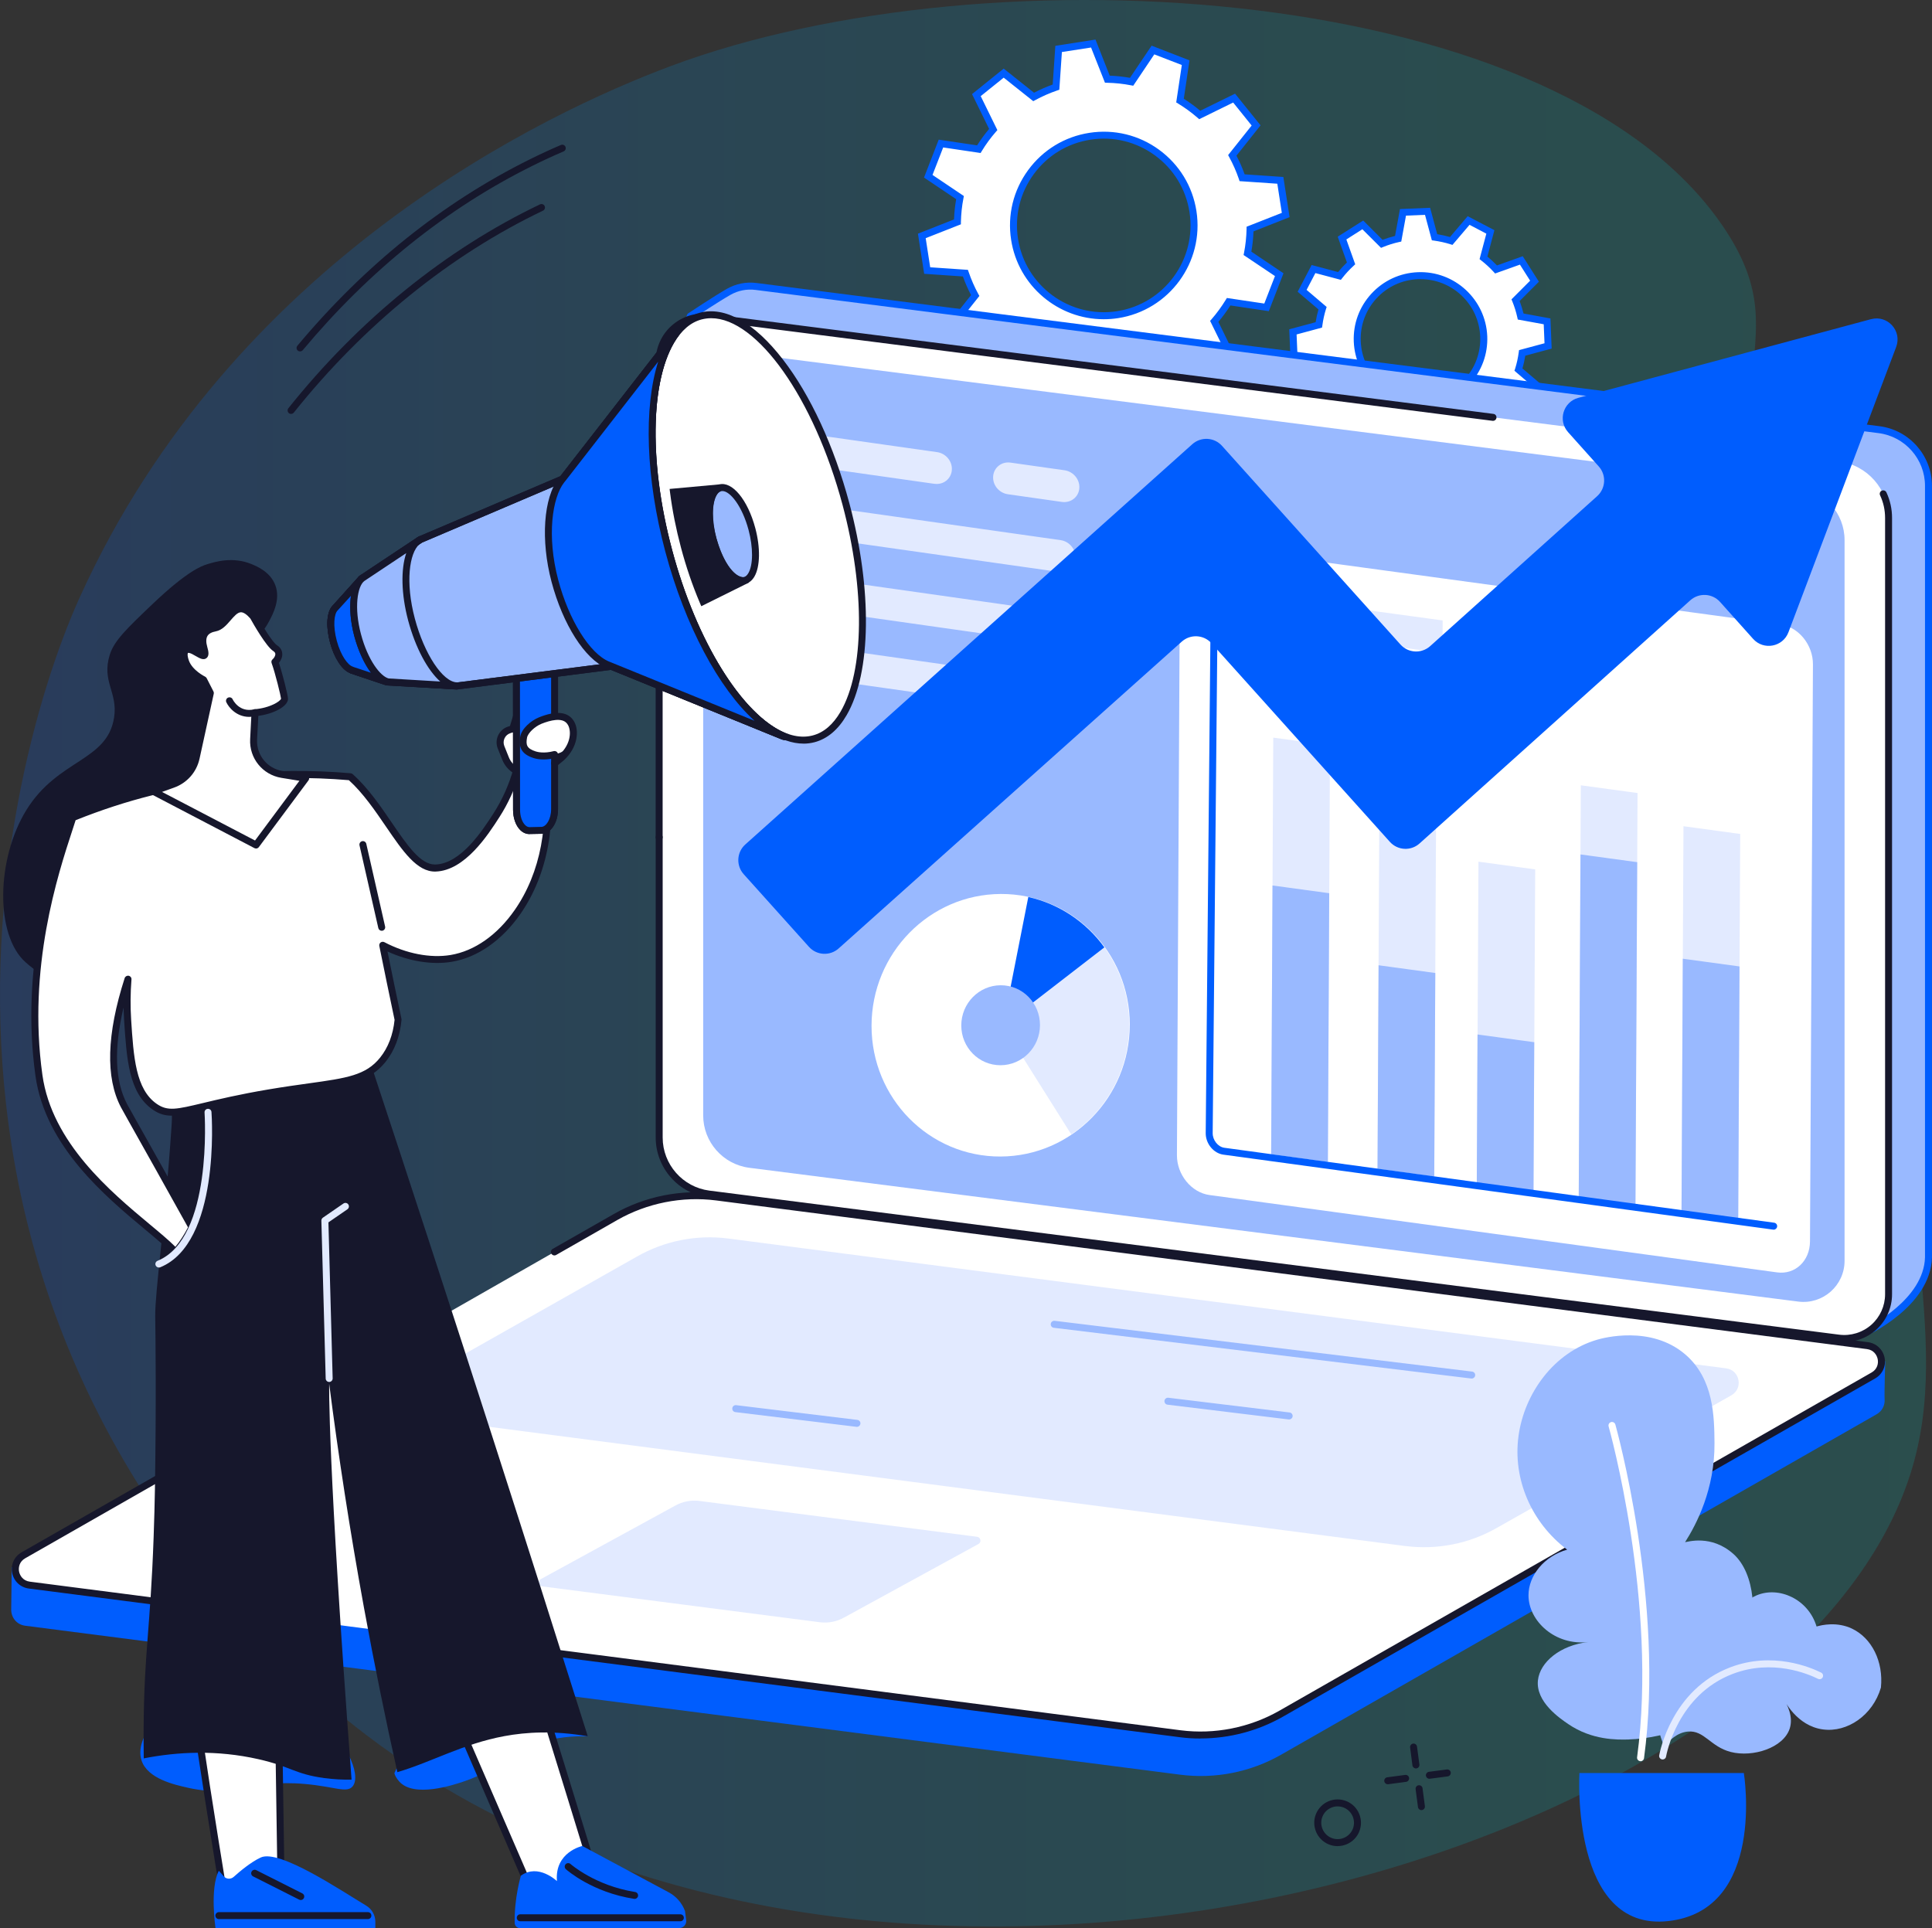 <?xml version="1.0" encoding="UTF-8"?> <svg xmlns="http://www.w3.org/2000/svg" xmlns:xlink="http://www.w3.org/1999/xlink" id="uuid-50ab232d-3603-4890-ab80-94ef6e0f3bce" viewBox="0 0 510.21 509.21"><rect x="0" y="0" width="510.21" height="509.21" fill="#333333" stroke="none"/><defs><style>.uuid-330df8c1-c0f2-4642-a51c-9ff8e16f4a7a{fill:#fff;}.uuid-4ad4f317-78c3-4ec5-aab2-d44fd5fb5ac0{fill:#e2eaff;}.uuid-39c305e5-b4a7-4bcd-95e9-65662fd94391{fill:#005dfe;}.uuid-ab8f92fb-954b-40ef-95d8-c59062b326a1{fill:#005dfe;}.uuid-d39dccf6-2db4-4388-80ae-a16e95809790{fill:#99b9ff;}.uuid-c16eb5a3-2fac-42bd-8d6f-6b1bf6f22f13{fill:#16172c;}.uuid-30554a5b-1b1e-481b-b409-63f30efdae73{fill:url(#uuid-4dfcb373-0067-4f7d-a320-aac129d0604d);opacity:.2;}</style><linearGradient id="uuid-4dfcb373-0067-4f7d-a320-aac129d0604d" x1="0" y1="254.4" x2="508.63" y2="254.4" gradientUnits="userSpaceOnUse"><stop offset="0" stop-color="#005dfe"></stop><stop offset=".1" stop-color="#016bf1"></stop><stop offset=".35" stop-color="#048cd7"></stop><stop offset=".59" stop-color="#06a3c4"></stop><stop offset=".81" stop-color="#07b2b8"></stop><stop offset="1" stop-color="#08b7b5"></stop></linearGradient></defs><g id="uuid-e628e984-0b4a-4174-94ab-952af78ee96a"><path class="uuid-30554a5b-1b1e-481b-b409-63f30efdae73" d="M21,157.88C9.97,182.3-4.96,233.59,1.61,291.73c8.42,74.59,48.71,128.85,89.28,161.9,134.61,109.66,381.02,38.82,413.65-64.47,5.92-18.74,4.26-36.82,2.21-59.06-6.52-70.73-13.57-86.27-36.65-161.38-20.99-68.35,5.52-77.1-14.13-107.49C413.37-4.69,261.73-14.16,177.12,17.45c-32.5,12.14-115.74,51.09-156.12,140.44"></path><path class="uuid-330df8c1-c0f2-4642-a51c-9ff8e16f4a7a" d="M375.82,106.21c-9.22.38-17.01-6.79-17.39-16.01-.39-9.22,6.78-17.02,16.01-17.39,9.22-.39,17.01,6.78,17.39,16.01s-6.79,17.01-16.01,17.39ZM408.82,91.37l-.27-6.49-6.97-1.28c-.33-1.49-.78-2.93-1.34-4.32l5-5.02-3.47-5.48-6.68,2.39c-1.02-1.11-2.13-2.14-3.32-3.06l1.83-6.85-5.75-3.01-4.59,5.4c-1.43-.45-2.9-.78-4.42-.98l-1.84-6.84-6.48.27-1.28,6.97c-1.49.33-2.94.78-4.32,1.34l-5.02-5-5.49,3.48,2.39,6.68c-1.11,1.02-2.14,2.14-3.06,3.32l-6.85-1.82-3.02,5.75,5.4,4.58c-.45,1.43-.78,2.91-.98,4.42l-6.84,1.85.27,6.48,6.97,1.27c.33,1.49.79,2.94,1.35,4.32l-5.01,5.01,3.48,5.48,6.68-2.38c1.02,1.1,2.14,2.13,3.33,3.06l-1.83,6.85,5.75,3.01,4.59-5.4c1.43.44,2.9.77,4.42.98l1.84,6.84,6.48-.27,1.27-6.98c1.49-.33,2.94-.78,4.32-1.34l5.02,4.99,5.48-3.47-2.39-6.68c1.11-1.02,2.13-2.13,3.06-3.32l6.85,1.82,3.01-5.75-5.4-4.58c.45-1.43.78-2.91.98-4.42l6.85-1.84"></path><path class="uuid-ab8f92fb-954b-40ef-95d8-c59062b326a1" d="M375.14,73.72c-.22,0-.44,0-.67.01-4.22.18-8.11,1.98-10.96,5.08-2.86,3.11-4.34,7.14-4.16,11.35.18,4.22,1.98,8.11,5.08,10.97s7.14,4.34,11.35,4.16c4.22-.17,8.11-1.98,10.96-5.08,2.86-3.1,4.33-7.13,4.16-11.35-.18-4.21-1.98-8.1-5.08-10.96-2.94-2.7-6.71-4.17-10.68-4.17ZM375.12,107.15c-9.4,0-17.22-7.44-17.61-16.91-.19-4.71,1.46-9.21,4.65-12.67,3.19-3.47,7.54-5.48,12.25-5.68,9.71-.4,17.94,7.18,18.35,16.89.19,4.7-1.45,9.21-4.65,12.67s-7.54,5.48-12.25,5.68l-.04-.92.04.92c-.24.01-.49.02-.73.02ZM366.7,114.32l.59.18c1.36.43,2.8.75,4.26.95l.6.08,1.82,6.72,5.01-.21,1.25-6.85.6-.14c1.44-.32,2.84-.76,4.17-1.3l.57-.23,4.93,4.91,4.23-2.69-2.34-6.56.45-.41c1.07-.98,2.07-2.06,2.96-3.21l.38-.48,6.73,1.79,2.33-4.44-5.3-4.51.19-.58c.43-1.36.74-2.8.94-4.27l.08-.6,6.73-1.81-.21-5.02-6.85-1.25-.13-.6c-.32-1.44-.76-2.84-1.3-4.17l-.23-.56,4.92-4.93-2.69-4.24-6.56,2.34-.41-.45c-.98-1.07-2.07-2.07-3.21-2.96l-.48-.38,1.79-6.73-4.44-2.33-4.51,5.3-.58-.18c-1.36-.43-2.8-.74-4.26-.95l-.6-.08-1.81-6.73-5.02.21-1.25,6.85-.6.13c-1.44.32-2.84.76-4.17,1.3l-.57.23-4.93-4.91-4.23,2.69,2.34,6.56-.45.42c-1.07.98-2.07,2.06-2.96,3.21l-.38.48-6.73-1.79-2.32,4.44,5.3,4.51-.19.58c-.43,1.36-.74,2.8-.94,4.27l-.09.6-6.72,1.81.21,5.02,6.85,1.25.14.59c.32,1.44.76,2.84,1.3,4.17l.23.57-4.92,4.93,2.69,4.24,6.56-2.34.42.45c.98,1.07,2.06,2.07,3.21,2.96l.48.37-1.79,6.73,4.44,2.33,4.51-5.3ZM372.57,124.15l-1.88-6.97c-1.15-.18-2.28-.43-3.37-.75l-4.67,5.51-7.06-3.7,1.86-6.98c-.9-.73-1.74-1.51-2.54-2.33l-6.8,2.43-4.27-6.72,5.09-5.11c-.4-1.07-.75-2.17-1.03-3.3l-7.1-1.3-.33-7.96,6.97-1.88c.18-1.15.43-2.28.75-3.37l-5.5-4.67,3.69-7.06,6.98,1.86c.73-.89,1.51-1.73,2.34-2.53l-2.43-6.81,6.73-4.27,5.11,5.1c1.06-.41,2.17-.75,3.3-1.03l1.3-7.1,7.96-.33,1.88,6.97c1.15.18,2.28.44,3.37.75l4.67-5.5,7.06,3.69-1.86,6.98c.9.72,1.74,1.51,2.54,2.33l6.8-2.43,4.27,6.73-5.09,5.1c.4,1.06.75,2.17,1.03,3.3l7.1,1.3.33,7.96-6.97,1.88c-.18,1.15-.43,2.28-.75,3.37l5.5,4.67-3.69,7.06-6.98-1.86c-.72.89-1.51,1.74-2.33,2.54l2.43,6.8-6.73,4.27-5.11-5.1c-1.06.41-2.17.75-3.3,1.03l-1.3,7.1-7.96.33"></path><path class="uuid-330df8c1-c0f2-4642-a51c-9ff8e16f4a7a" d="M295.14,83.1c-13.01,2.02-25.19-6.89-27.21-19.9-2.02-13.01,6.89-25.19,19.9-27.21,13.01-2.02,25.19,6.89,27.21,19.91,2.02,13.01-6.89,25.19-19.9,27.2ZM339.53,56.78l-1.42-9.15-10.09-.69c-.71-2.06-1.57-4.04-2.59-5.91l6.29-7.91-5.81-7.21-9.08,4.45c-1.63-1.41-3.36-2.68-5.2-3.8l1.49-10.01-8.63-3.34-5.64,8.39c-2.09-.41-4.23-.63-6.42-.68l-3.71-9.41-9.16,1.42-.68,10.09c-2.06.71-4.04,1.57-5.91,2.59l-7.91-6.28-7.21,5.8,4.45,9.09c-1.41,1.63-2.68,3.36-3.8,5.2l-10.01-1.48-3.35,8.63,8.39,5.64c-.41,2.09-.64,4.24-.69,6.42l-9.41,3.71,1.42,9.15,10.09.69c.71,2.06,1.57,4.04,2.59,5.91l-6.29,7.91,5.81,7.21,9.08-4.45c1.63,1.41,3.36,2.68,5.2,3.8l-1.49,10.01,8.64,3.35,5.64-8.39c2.09.41,4.23.64,6.42.69l3.71,9.41,9.15-1.42.69-10.09c2.06-.71,4.04-1.57,5.91-2.59l7.9,6.28,7.22-5.8-4.45-9.08c1.41-1.63,2.68-3.36,3.8-5.2l10.01,1.49,3.35-8.64-8.39-5.64c.41-2.09.64-4.24.68-6.42l9.41-3.71"></path><path class="uuid-ab8f92fb-954b-40ef-95d8-c59062b326a1" d="M294.99,82.19l.14.91-.14-.91c12.49-1.94,21.07-13.67,19.14-26.16-.94-6.05-4.18-11.38-9.12-14.99-4.94-3.61-10.99-5.09-17.04-4.15-6.05.94-11.37,4.18-14.98,9.12-3.61,4.94-5.09,10.99-4.15,17.04,1.93,12.48,13.66,21.07,26.15,19.14ZM291.47,84.31c-11.99,0-22.56-8.76-24.45-20.97-1.01-6.54.58-13.07,4.49-18.41s9.65-8.84,16.19-9.85,13.08.58,18.41,4.48c5.34,3.91,8.84,9.66,9.85,16.19,2.09,13.49-7.18,26.17-20.68,28.27-1.28.2-2.55.29-3.81.29ZM283.7,96.48l.59.12c2.03.39,4.14.61,6.27.66l.61.02,3.67,9.29,7.69-1.19.68-9.96.57-.2c2.01-.69,3.95-1.55,5.77-2.53l.54-.29,7.81,6.2,6.07-4.88-4.4-8.97.4-.46c1.37-1.58,2.62-3.29,3.71-5.07l.32-.52,9.88,1.47,2.82-7.26-8.29-5.56.12-.6c.4-2.02.62-4.13.67-6.26v-.61s9.31-3.66,9.31-3.66l-1.19-7.7-9.97-.68-.19-.58c-.69-2.01-1.55-3.95-2.54-5.76l-.29-.54,6.21-7.81-4.88-6.07-8.97,4.4-.46-.4c-1.58-1.37-3.29-2.62-5.08-3.71l-.53-.32,1.48-9.88-7.27-2.81-5.56,8.28-.6-.11c-2.03-.4-4.14-.62-6.26-.67l-.61-.02-3.67-9.29-7.7,1.19-.68,9.96-.58.2c-2.01.69-3.95,1.54-5.76,2.53l-.54.29-7.81-6.21-6.07,4.88,4.4,8.97-.4.46c-1.38,1.58-2.63,3.29-3.71,5.07l-.32.52-9.88-1.47-2.82,7.26,8.28,5.57-.11.6c-.4,2.03-.62,4.14-.67,6.26v.61s-9.3,3.66-9.3,3.66l1.19,7.69,9.96.68.2.58c.69,2.02,1.54,3.95,2.53,5.77l.3.54-6.21,7.81,4.88,6.07,8.97-4.4.46.4c1.58,1.37,3.29,2.63,5.08,3.71l.52.32-1.47,9.89,7.26,2.81,5.57-8.28ZM293.66,108.61l-3.76-9.53c-1.82-.07-3.61-.26-5.35-.57l-5.71,8.49-10.01-3.88,1.51-10.14c-1.51-.95-2.96-2.02-4.34-3.17l-9.2,4.51-6.72-8.36,6.36-8.02c-.82-1.57-1.55-3.22-2.16-4.93l-10.22-.7-1.65-10.6,9.53-3.76c.07-1.81.26-3.61.57-5.35l-8.49-5.71,3.88-10.01,10.14,1.51c.95-1.52,2.02-2.97,3.17-4.34l-4.51-9.2,8.36-6.73,8.01,6.37c1.57-.83,3.23-1.55,4.93-2.17l.7-10.22,10.6-1.65,3.76,9.53c1.81.07,3.6.27,5.35.57l5.71-8.49,10.01,3.88-1.51,10.14c1.51.95,2.97,2.02,4.34,3.17l9.2-4.51,6.73,8.36-6.36,8.01c.82,1.57,1.55,3.22,2.16,4.93l10.22.7,1.65,10.61-9.53,3.76c-.07,1.82-.26,3.61-.57,5.35l8.49,5.71-3.88,10.01-10.14-1.51c-.96,1.51-2.03,2.96-3.18,4.34l4.51,9.2-8.36,6.73-8.02-6.36c-1.56.82-3.22,1.55-4.93,2.17l-.69,10.22-10.61,1.64"></path><path class="uuid-c16eb5a3-2fac-42bd-8d6f-6b1bf6f22f13" d="M373.92,467.05c-.45,0-.85-.34-.92-.8l-.61-4.72c-.07-.51.29-.97.79-1.04s.97.29,1.03.8l.63,4.72c.06.51-.29.96-.8,1.03-.04,0-.08.01-.12.01"></path><path class="uuid-c16eb5a3-2fac-42bd-8d6f-6b1bf6f22f13" d="M375.37,478.05c-.46,0-.85-.33-.91-.8l-.62-4.73c-.07-.5.29-.96.79-1.03s.97.29,1.04.79l.62,4.73c.07.5-.29.96-.79,1.03-.05,0-.08,0-.13,0"></path><path class="uuid-c16eb5a3-2fac-42bd-8d6f-6b1bf6f22f13" d="M366.48,471.22c-.46,0-.85-.34-.91-.8-.07-.51.29-.97.79-1.03l4.72-.63c.51-.07.97.29,1.04.8.06.5-.29.96-.8,1.03l-4.72.63s-.08,0-.12,0"></path><path class="uuid-c16eb5a3-2fac-42bd-8d6f-6b1bf6f22f13" d="M377.48,469.78c-.46,0-.85-.34-.92-.8-.06-.51.3-.97.8-1.04l4.72-.62c.51-.07.97.29,1.04.79.06.51-.29.97-.8,1.04l-4.72.62s-.08.01-.12.01"></path><path class="uuid-c16eb5a3-2fac-42bd-8d6f-6b1bf6f22f13" d="M353.24,477.07c-.56,0-1.12.11-1.65.33-1.07.44-1.9,1.28-2.34,2.34-.91,2.2.14,4.73,2.34,5.65,2.2.92,4.74-.14,5.65-2.34s-.14-4.74-2.34-5.65c-.54-.22-1.1-.33-1.66-.33ZM353.23,487.57c-.79,0-1.58-.15-2.35-.47-3.15-1.31-4.64-4.92-3.34-8.06.64-1.52,1.82-2.71,3.34-3.34,1.52-.63,3.2-.63,4.72,0,3.15,1.3,4.64,4.92,3.34,8.06-.98,2.37-3.29,3.8-5.71,3.8"></path><path class="uuid-c16eb5a3-2fac-42bd-8d6f-6b1bf6f22f13" d="M76.87,109.32c-.2,0-.41-.06-.57-.2-.4-.32-.46-.9-.15-1.3,18.67-23.38,41.64-42,66.45-53.84.46-.22,1.01-.03,1.23.43.22.46.02,1.01-.44,1.23-24.56,11.73-47.31,30.17-65.8,53.33-.18.23-.45.34-.72.34"></path><path class="uuid-c16eb5a3-2fac-42bd-8d6f-6b1bf6f22f13" d="M79.24,92.81c-.21,0-.42-.07-.59-.21-.39-.32-.44-.91-.11-1.3,17.76-21.24,38.35-37.77,61.2-49.13,2.77-1.38,5.58-2.68,8.38-3.88.47-.2,1.01.02,1.21.48.2.47-.02,1.02-.48,1.21-2.76,1.18-5.55,2.47-8.28,3.83-22.63,11.24-43.02,27.61-60.61,48.66-.18.22-.44.33-.71.33"></path><path class="uuid-d39dccf6-2db4-4388-80ae-a16e95809790" d="M192.68,311.83c-7.47-.95-13.06-7.31-13.06-14.84l-.97-205.56,3.67-7.93s6.65-4.43,10.14-6.42c2.1-1.2,4.6-1.75,7.21-1.42l296.56,37.82c7.47.95,13.07,7.31,13.07,14.84v203.78c-.35,12.5-17.16,20.04-17.16,20.04l-299.45-40.3"></path><path class="uuid-ab8f92fb-954b-40ef-95d8-c59062b326a1" d="M179.57,91.63l.97,205.35c0,7.05,5.27,13.04,12.26,13.93h0l299.18,40.27c1.99-.95,16.07-8.12,16.38-19.11v-203.76c0-7.04-5.27-13.03-12.26-13.92l-296.56-37.82c-2.32-.3-4.61.15-6.63,1.3-3.07,1.74-8.7,5.47-9.88,6.24l-3.47,7.51ZM492.27,353.08l-.26-.03-299.45-40.31c-7.91-1.01-13.86-7.78-13.86-15.75l-.98-205.77,3.86-8.34.21-.15c.28-.18,6.72-4.47,10.2-6.46,2.37-1.34,5.06-1.88,7.78-1.53l296.56,37.82c7.91,1.01,13.87,7.78,13.87,15.75v203.78c-.36,12.95-16.99,20.56-17.7,20.88l-.24.1"></path><path class="uuid-330df8c1-c0f2-4642-a51c-9ff8e16f4a7a" d="M485.58,353.4l-298.36-38.05c-7.52-.96-13.15-7.35-13.15-14.93V95.41c0-7.05,6.18-12.49,13.17-11.6l298.36,38.05c7.52.96,13.14,7.35,13.14,14.93v205.01c0,7.05-6.18,12.49-13.17,11.6"></path><path class="uuid-d39dccf6-2db4-4388-80ae-a16e95809790" d="M474.89,343.75l-276.98-35.33c-6.98-.89-12.21-6.82-12.21-13.85V104.24c0-6.54,5.74-11.6,12.23-10.77l276.99,35.32c6.97.89,12.2,6.83,12.2,13.86v190.33c0,6.54-5.74,11.6-12.23,10.77"></path><path class="uuid-c16eb5a3-2fac-42bd-8d6f-6b1bf6f22f13" d="M487.06,354.41c-.53,0-1.06-.04-1.59-.1l-298.36-38.05c-7.95-1.02-13.95-7.83-13.95-15.84v-79.3c0-.51.41-.92.92-.92s.92.41.92.92v79.3c0,7.09,5.3,13.11,12.33,14.02l298.36,38.05c3.07.39,6.16-.56,8.48-2.6s3.65-4.99,3.65-8.08v-205.02c0-2.08-.44-4.1-1.32-5.98-.22-.46-.02-1.01.44-1.22.46-.21,1.01-.02,1.23.44.99,2.13,1.49,4.41,1.49,6.76v205.02c0,3.62-1.56,7.07-4.28,9.46-2.31,2.04-5.29,3.15-8.34,3.15"></path><path class="uuid-c16eb5a3-2fac-42bd-8d6f-6b1bf6f22f13" d="M174.07,222.05c-.51,0-.92-.41-.92-.92v-125.71c0-3.63,1.56-7.08,4.28-9.47,2.72-2.4,6.33-3.51,9.93-3.05l207.03,26.41c.51.06.86.52.8,1.03-.06.51-.53.86-1.03.8l-207.03-26.41c-3.07-.39-6.16.56-8.48,2.6-2.32,2.04-3.66,4.99-3.66,8.08v125.71c0,.51-.41.92-.92.92"></path><path class="uuid-ab8f92fb-954b-40ef-95d8-c59062b326a1" d="M311.67,468.7L6.66,429.36c-2.39-.31-3.73-2.31-3.7-4.3.02-1.38.14-11.09.14-11.09l161.27-92.2c8.08-4.61,18.54-6.4,27.77-5.21l301.16,38.85c1.81.23,3.36,1.41,4.08,3.09l.48,1.14s-.26,8.1-.16,9.99c.08,1.47-.58,3-2.13,3.89l-157.23,89.89c-8.08,4.62-17.44,6.47-26.67,5.29"></path><path class="uuid-330df8c1-c0f2-4642-a51c-9ff8e16f4a7a" d="M311.67,457.89L7.75,418.63c-4.04-.52-5.1-5.87-1.56-7.89l156.38-89.32c8.08-4.61,17.45-6.47,26.68-5.29l303.92,39.26c4.03.52,5.09,5.87,1.56,7.89l-156.38,89.32c-8.08,4.61-17.45,6.47-26.67,5.29"></path><path class="uuid-4ad4f317-78c3-4ec5-aab2-d44fd5fb5ac0" d="M371.17,408.32l-263.53-34.3c-3.65-.46-4.6-5.3-1.41-7.12l61.96-35.03c7.3-4.17,15.76-5.84,24.09-4.78l263.54,34.29c3.65.46,4.6,5.3,1.41,7.12l-61.96,35.03c-7.3,4.17-15.76,5.84-24.09,4.78"></path><path class="uuid-4ad4f317-78c3-4ec5-aab2-d44fd5fb5ac0" d="M216.52,428.44l-73.34-9.47c-.97-.13-1.23-1.42-.38-1.91l35.44-19.38c1.95-1.11,4.21-1.56,6.44-1.28l73.35,9.47c.97.13,1.23,1.42.38,1.9l-35.44,19.39c-1.95,1.11-4.21,1.56-6.44,1.28"></path><path class="uuid-c16eb5a3-2fac-42bd-8d6f-6b1bf6f22f13" d="M317.04,459.15c-1.83,0-3.67-.11-5.48-.35l-168.42-21.76c-.51-.07-.86-.53-.8-1.04.07-.5.53-.85,1.03-.79l168.41,21.76c8.97,1.15,18.24-.69,26.1-5.18l156.38-89.31c1.53-.88,1.84-2.4,1.61-3.53-.23-1.14-1.09-2.42-2.83-2.65l-303.92-39.26c-8.97-1.15-18.24.69-26.1,5.17l-16.15,9.23c-.44.25-1.01.1-1.26-.34-.25-.44-.1-1.01.34-1.26l16.16-9.22c8.2-4.69,17.88-6.6,27.25-5.41l303.92,39.26c2.23.29,3.96,1.9,4.41,4.11.44,2.21-.55,4.36-2.51,5.48l-156.38,89.32c-6.61,3.77-14.17,5.75-21.76,5.75"></path><path class="uuid-c16eb5a3-2fac-42bd-8d6f-6b1bf6f22f13" d="M64.65,426.9s-.08,0-.12-.01l-56.9-7.35c-2.23-.29-3.96-1.9-4.41-4.11-.44-2.21.55-4.36,2.51-5.48l47.67-27.23c.44-.25,1.01-.09,1.26.34.26.44.1,1.01-.34,1.26l-47.67,27.23c-1.53.87-1.83,2.39-1.61,3.52.23,1.13,1.09,2.42,2.83,2.65l56.91,7.35c.51.07.86.53.8,1.04-.06.46-.46.8-.92.8"></path><path class="uuid-d39dccf6-2db4-4388-80ae-a16e95809790" d="M388.64,364.08s-.07,0-.11-.01l-110.24-13.4c-.51-.06-.86-.52-.8-1.03.06-.51.52-.86,1.03-.81l110.24,13.41c.51.06.87.52.81,1.03-.06.47-.45.81-.92.81"></path><path class="uuid-d39dccf6-2db4-4388-80ae-a16e95809790" d="M340.44,374.88s-.07,0-.11,0l-32.01-3.9c-.5-.06-.86-.52-.8-1.03s.53-.86,1.03-.8l32.01,3.89c.5.06.86.52.8,1.03-.06.47-.45.81-.92.81"></path><path class="uuid-d39dccf6-2db4-4388-80ae-a16e95809790" d="M226.31,376.83s-.08,0-.11,0l-32.01-3.89c-.51-.06-.86-.52-.8-1.03.06-.51.52-.86,1.02-.8l32.01,3.89c.51.06.86.52.8,1.02-.06.47-.45.81-.91.81"></path><path class="uuid-330df8c1-c0f2-4642-a51c-9ff8e16f4a7a" d="M469.3,336.04l-149.89-20.43c-4.78-.65-8.63-5.37-8.6-10.54l.78-152.4c.03-5.17,3.92-8.83,8.69-8.19l149.89,20.43c4.78.65,8.63,5.38,8.6,10.55l-.78,152.4c-.03,5.17-3.92,8.83-8.69,8.18"></path><path class="uuid-4ad4f317-78c3-4ec5-aab2-d44fd5fb5ac0" d="M350.67,306.89l-14.98-2.05.56-110.03,14.98,2.04-.56,110.04"></path><path class="uuid-d39dccf6-2db4-4388-80ae-a16e95809790" d="M350.67,306.89l-14.98-2.05.36-70.98,14.98,2.04-.36,70.99"></path><path class="uuid-4ad4f317-78c3-4ec5-aab2-d44fd5fb5ac0" d="M378.76,310.72l-14.98-2.04.48-93.81,14.98,2.04-.48,93.81"></path><path class="uuid-d39dccf6-2db4-4388-80ae-a16e95809790" d="M378.76,310.72l-14.98-2.04.28-53.75,14.98,2.04-.28,53.75"></path><path class="uuid-4ad4f317-78c3-4ec5-aab2-d44fd5fb5ac0" d="M404.98,314.8l-14.98-2.04.44-85.19,14.98,2.04-.44,85.19"></path><path class="uuid-d39dccf6-2db4-4388-80ae-a16e95809790" d="M404.97,314.8l-14.98-2.04.2-39.55,14.98,2.04-.2,39.55"></path><path class="uuid-4ad4f317-78c3-4ec5-aab2-d44fd5fb5ac0" d="M431.89,319.48l-14.98-2.04.56-110.04,14.98,2.04-.56,110.04"></path><path class="uuid-d39dccf6-2db4-4388-80ae-a16e95809790" d="M431.89,319.48l-14.98-2.04.47-91.78,14.98,2.04-.47,91.78"></path><path class="uuid-4ad4f317-78c3-4ec5-aab2-d44fd5fb5ac0" d="M459.04,322.68l-14.98-2.04.52-102.43,14.98,2.04-.53,102.43"></path><path class="uuid-d39dccf6-2db4-4388-80ae-a16e95809790" d="M459.04,322.68l-14.98-2.04.34-67.44,14.98,2.04-.35,67.44"></path><path class="uuid-ab8f92fb-954b-40ef-95d8-c59062b326a1" d="M468.41,324.75s-.09,0-.13,0l-145.19-19.8c-2.61-.35-4.71-2.92-4.68-5.71l1.23-130.04c0-.51.45-.91.93-.91.51,0,.92.42.91.93l-1.23,130.04c-.02,1.86,1.4,3.64,3.09,3.87l145.18,19.79c.51.07.86.53.79,1.04-.07.46-.46.8-.91.8"></path><path class="uuid-4ad4f317-78c3-4ec5-aab2-d44fd5fb5ac0" d="M380.94,172.48l-45.02-6.14.04-8.62,45.02,6.14-.04,8.61"></path><path class="uuid-4ad4f317-78c3-4ec5-aab2-d44fd5fb5ac0" d="M381.04,185.69l-45.02-6.14.05-8.62,45.01,6.14-.04,8.62"></path><path class="uuid-4ad4f317-78c3-4ec5-aab2-d44fd5fb5ac0" d="M246.76,127.78l-30.13-4.28c-2.34-.33-4.08-2.46-3.88-4.77v-.02c.2-2.3,2.26-3.9,4.6-3.57l30.13,4.27c2.34.33,4.08,2.47,3.88,4.77v.02c-.2,2.31-2.26,3.9-4.6,3.57"></path><path class="uuid-4ad4f317-78c3-4ec5-aab2-d44fd5fb5ac0" d="M280.43,132.56l-14.27-2.03c-2.34-.33-4.08-2.46-3.88-4.77v-.02c.2-2.3,2.26-3.9,4.59-3.56l14.27,2.02c2.34.34,4.08,2.47,3.89,4.77v.02c-.2,2.3-2.26,3.9-4.6,3.57"></path><path class="uuid-4ad4f317-78c3-4ec5-aab2-d44fd5fb5ac0" d="M279.37,151.01l-63.46-9.01c-2.34-.33-4.08-2.47-3.89-4.77v-.02c.2-2.3,2.26-3.9,4.6-3.57l63.46,9.01c2.34.33,4.08,2.46,3.89,4.77v.02c-.2,2.3-2.26,3.9-4.6,3.57"></path><path class="uuid-4ad4f317-78c3-4ec5-aab2-d44fd5fb5ac0" d="M266.26,168.27l-50.02-7.1c-2.34-.33-4.08-2.47-3.89-4.77v-.02c.2-2.3,2.26-3.9,4.6-3.56l50.02,7.09c2.34.33,4.08,2.47,3.89,4.77v.02c-.2,2.3-2.26,3.9-4.6,3.57"></path><path class="uuid-4ad4f317-78c3-4ec5-aab2-d44fd5fb5ac0" d="M268.67,186.68l-54.22-7.69c-2.34-.33-4.08-2.46-3.88-4.77h0c.2-2.32,2.26-3.91,4.6-3.58l54.22,7.69c2.34.33,4.08,2.46,3.89,4.77v.02c-.2,2.3-2.26,3.9-4.6,3.56"></path><path class="uuid-330df8c1-c0f2-4642-a51c-9ff8e16f4a7a" d="M298.35,270.63c-.01,19.15-15.29,34.73-34.12,34.81-18.83.08-34.09-15.38-34.07-34.53s15.29-34.73,34.13-34.81,34.08,15.38,34.07,34.53"></path><path class="uuid-4ad4f317-78c3-4ec5-aab2-d44fd5fb5ac0" d="M264.86,270.9l18.04,28.7c9.22-6.25,15.3-16.9,15.31-28.98,0-7.66-2.43-14.72-6.56-20.44l-26.79,20.71"></path><path class="uuid-ab8f92fb-954b-40ef-95d8-c59062b326a1" d="M271.56,236.9l-6.7,34,26.79-20.7c-4.8-6.65-11.89-11.47-20.09-13.3"></path><path class="uuid-d39dccf6-2db4-4388-80ae-a16e95809790" d="M274.64,270.73c0,5.83-4.66,10.58-10.4,10.6-5.74.03-10.39-4.69-10.38-10.52s4.66-10.58,10.4-10.6c5.74-.03,10.39,4.68,10.38,10.52"></path><path class="uuid-39c305e5-b4a7-4bcd-95e9-65662fd94391" d="M494.11,84.29l-77.3,20.78c-4,1.08-5.46,5.99-2.69,9.08l8.09,9.04c2.05,2.28,1.85,5.8-.43,7.85l-44.09,39.6c-2.29,2.05-5.8,1.86-7.85-.42l-47.13-52.47c-2.05-2.29-5.57-2.47-7.86-.42l-118.03,105.7c-2.29,2.05-2.47,5.57-.42,7.85l17.23,19.18c2.05,2.29,5.57,2.47,7.85.42l90.6-81.02c2.29-2.05,5.8-1.86,7.85.42l47.11,52.45c2.05,2.29,5.57,2.48,7.85.42l71.49-64.21c2.29-2.05,5.81-1.86,7.86.43l8.72,9.75c2.78,3.11,7.87,2.16,9.34-1.74l28.45-75.35c1.6-4.24-2.27-8.52-6.65-7.33"></path><path class="uuid-c16eb5a3-2fac-42bd-8d6f-6b1bf6f22f13" d="M63.88,252.75c-.4,1.07-.97,2.06-1.76,2.94-2.01,2.24-5.05,3.2-7.94,4.06-2.39.71-4.81,1.43-7.29,1.45-4.93.04-9.52-2.65-14.44-2.88-3.33-.16-6.59.81-9.88,1.36-6.2,1.06-11.17-1.44-15.78-5.51-8.17-7.2-7.73-27.42.17-40.23,8.36-13.54,21.36-12.82,23.17-24.44,1.04-6.68-3.36-9.46-1.14-16.58,1.16-3.73,4.53-6.93,11.24-13.34,9.22-8.79,13.07-10.13,14.41-10.54,2.27-.71,6.86-2.07,11.73-.08,1.46.6,5.05,2.07,6.36,5.66,1.37,3.77-.63,7.52-1.72,9.56-2.44,4.56-5.54,5.79-7.29,7.94-7.82,9.6,6.92,23.19,3.42,44.89-.75,4.65-2.61,8.88-3.82,13.39-1.57,5.87.87,7.39,1.27,12.67.24,3.22.39,6.74-.71,9.68"></path><path class="uuid-ab8f92fb-954b-40ef-95d8-c59062b326a1" d="M107.81,460.32l-3.66,7.98c.17.68.54,1.34,1.27,2.18,3.88,4.43,14.4.9,16.91.06,9.24-3.1,10.41-6.93,18.72-9.87,5.71-2.01,10.85-2.21,14.17-2.1-.39-.81-1.08-2.09-2.34-3.22-1.8-1.61-4.84-3.23-9.83-3.25-9.98-.03-35.25,8.22-35.25,8.22"></path><path class="uuid-330df8c1-c0f2-4642-a51c-9ff8e16f4a7a" d="M139.41,497.57s16.96,6.52,16.94-4.59c0-.36-13.94-45.33-13.94-45.33l-19.96,10.8,16.96,39.13"></path><path class="uuid-c16eb5a3-2fac-42bd-8d6f-6b1bf6f22f13" d="M140.1,496.84c1.77.62,9.66,3.16,13.39.59,1.29-.89,1.93-2.31,1.95-4.35-.53-1.95-9.63-31.41-13.56-44.1l-18.23,9.86,16.46,37.99ZM148.88,500.39c-4.63,0-9.5-1.84-9.8-1.95-.23-.09-.42-.27-.52-.49l-16.95-39.14c-.19-.43-.02-.95.41-1.18l19.96-10.8c.24-.13.53-.15.79-.04s.45.32.53.58c13.98,45.1,13.98,45.42,13.98,45.6,0,2.71-.92,4.72-2.74,5.97-1.55,1.07-3.58,1.44-5.66,1.44"></path><path class="uuid-ab8f92fb-954b-40ef-95d8-c59062b326a1" d="M137.32,509.21h42.03c1.13,0,2.01-.99,1.86-2.11l-.31-2.39c-.79-2.12-2.32-3.89-4.32-4.95l-22.79-12.23s-7.35,1.56-6.71,9.27c0,0-4.95-4.75-9.52-1.42,0,0-1.78,5.92-1.64,12.47.02.77.65,1.37,1.41,1.37"></path><path class="uuid-c16eb5a3-2fac-42bd-8d6f-6b1bf6f22f13" d="M167.6,501.51c-.05,0-.1,0-.15-.02-11.13-1.74-17.73-7.59-18.01-7.83-.38-.34-.41-.92-.07-1.3.34-.38.92-.41,1.3-.07.06.05,6.5,5.72,17.06,7.39.5.08.84.55.77,1.05-.07.45-.46.78-.91.78"></path><path class="uuid-c16eb5a3-2fac-42bd-8d6f-6b1bf6f22f13" d="M179.67,507.41h-42.27c-.51,0-.92-.41-.92-.92s.41-.92.92-.92h42.27c.51,0,.92.41.92.92s-.41.92-.92.92"></path><path class="uuid-ab8f92fb-954b-40ef-95d8-c59062b326a1" d="M49.78,472.18c-3.71-.82-10.83-2.4-12.41-7.27-1.19-3.68,1.36-7.52,1.94-8.39,7.18-10.78,30.96-13.83,44.43-3.27,7.1,5.57,11.91,15.38,9.4,18.51-1.53,1.91-4.75.08-12.63-.61-14.69-1.29-18.45,3.74-30.74,1.03"></path><path class="uuid-330df8c1-c0f2-4642-a51c-9ff8e16f4a7a" d="M51.85,452.1c-.59.38,7.08,47.18,7.08,47.18l15.34,1.87-.68-45.09-21.74-3.96"></path><path class="uuid-c16eb5a3-2fac-42bd-8d6f-6b1bf6f22f13" d="M59.73,498.45l13.6,1.66-.65-43.28-19.9-3.62c.5,5.17,4.26,28.86,6.94,45.24ZM74.27,502.07s-.07,0-.11-.01l-15.34-1.86c-.41-.05-.73-.36-.8-.77-.02-.12-1.94-11.84-3.77-23.46-3.78-24.09-3.61-24.2-2.9-24.65.19-.13.43-.17.66-.13l21.75,3.96c.43.08.75.45.76.89l.68,45.09c0,.27-.11.53-.31.7-.17.16-.39.24-.61.24"></path><path class="uuid-ab8f92fb-954b-40ef-95d8-c59062b326a1" d="M99.12,509.21h-42.21s-1.55-10.47.88-15.14l1.31,1.48c.68.77,1.85.82,2.61.14,1.68-1.51,4.63-3.97,7.17-5.13,4.94-2.25,21.48,8.93,27.82,12.72,1.5.9,2.42,2.52,2.42,4.26v1.67"></path><path class="uuid-c16eb5a3-2fac-42bd-8d6f-6b1bf6f22f13" d="M97.15,506.84h-39.35c-.51,0-.92-.41-.92-.92s.42-.92.92-.92h39.35c.51,0,.92.41.92.92s-.41.92-.92.92"></path><path class="uuid-c16eb5a3-2fac-42bd-8d6f-6b1bf6f22f13" d="M79.43,501.8c-.14,0-.28-.03-.42-.1l-12.17-6.14c-.45-.23-.64-.79-.41-1.24s.79-.64,1.24-.41l12.17,6.14c.45.23.64.78.41,1.24-.16.32-.48.51-.82.51"></path><path class="uuid-c16eb5a3-2fac-42bd-8d6f-6b1bf6f22f13" d="M155.23,458.57c-8.11-25.73-16.3-51.46-24.57-77.16-11.15-34.65-22.42-69.23-33.84-103.78-17.73,2.08-57.32-11.37-53.18,6.23,2.05,8.73,1.85,10.66,1.64,13.91-1.71,25.38-4.37,43.53-4.29,49.88.08,5.63.3,22.54-.08,45.66-.06,3.77-.17,7.8-.34,12.65-.87,24.43-2.51,30.39-2.64,50.29-.02,2.8,0,5.51.03,8.14,9.03-1.77,19.33-2.26,30.26.21,8.64,1.95,9.62,3.94,17.4,4.99,2.56.34,4.95.46,7.22.41-6.39-85.03-5.91-104.53-5.91-104.53,2.42,18.89,5.44,38.6,9.17,59.04,2.74,15.01,5.71,29.52,8.83,43.52,9.21-2.72,17.29-7.48,28.28-9.52,5.74-1.06,13.07-1.51,22.02.05"></path><path class="uuid-4ad4f317-78c3-4ec5-aab2-d44fd5fb5ac0" d="M86.93,364.98c-.5,0-.91-.4-.92-.9l-1.14-41.7c0-.31.14-.61.4-.79l5.43-3.74c.42-.29.99-.18,1.28.24s.18.99-.23,1.28l-5.02,3.46,1.12,41.2c.01.51-.39.93-.9.95h-.02"></path><path class="uuid-330df8c1-c0f2-4642-a51c-9ff8e16f4a7a" d="M19.22,215.93c5.86-2.35,12.66-4.76,20.59-6.73,3.24-.82,11.17-2.68,21.64-3.78,8.03-.84,18.63-1.34,31.07-.26,9.53,8.42,15.01,24.33,22.5,24.11,7.26-.22,13.26-9.53,16.07-13.9,3.04-4.72,4.6-9.17,5.45-12.23l7.09-.47c5.1,26.58-8.95,47.89-24.49,50.47-5.54.92-12.19-.39-18.07-3.47,1.33,6.6,2.69,13.15,4.06,19.65-.29,2.93-1.17,7.03-4.03,10.6-5.19,6.47-12.57,5.77-30.09,8.73-21.4,3.63-25.08,7.17-30.13,3.69-5.95-4.1-6.52-12.95-7.17-23.02-.24-3.81-.18-7.39.09-10.69-5.61,17.46-4.21,27.39-1.05,33.4.6,1.14,2.02,3.57,9.14,16.32,3.72,6.66,6.77,12.13,8.8,15.79-1.19,2.39-2.62,4.62-4.34,6.55-6.96-7.74-32.72-22.81-36.07-46.64-4.36-31.15,5.54-57.36,8.94-68.11"></path><path class="uuid-c16eb5a3-2fac-42bd-8d6f-6b1bf6f22f13" d="M19.97,216.62c-.25.78-.53,1.64-.83,2.56-3.87,11.8-11.92,36.36-7.94,64.73,2.51,17.92,18.05,30.86,28.33,39.43,2.72,2.26,5.11,4.26,6.79,5.95,1.21-1.48,2.33-3.21,3.33-5.15-2.03-3.65-4.98-8.96-8.56-15.36-3.7-6.61-5.85-10.44-7.16-12.76-1.23-2.19-1.7-3.02-1.99-3.58-4.11-7.82-3.78-19.3.98-34.11.15-.45.6-.71,1.06-.63s.78.51.74.98c-.28,3.52-.31,7.07-.09,10.56.64,9.91,1.19,18.46,6.78,22.31,2.89,1.99,5.23,1.43,12.22-.24,3.99-.96,9.46-2.27,17.22-3.58,4.08-.69,7.58-1.18,10.68-1.61,10.05-1.4,15.09-2.11,18.85-6.8,2.12-2.64,3.41-5.99,3.82-9.97-1.36-6.46-2.72-13.03-4.03-19.52-.07-.35.07-.71.35-.92.29-.21.67-.24.98-.08,5.78,3.04,12.16,4.27,17.48,3.39,6.33-1.05,12.35-5.28,16.95-11.89,6.83-9.81,9.34-23.15,6.93-36.7l-5.62.38c-1.23,4.22-3.04,8.21-5.39,11.85-2.94,4.58-9.06,14.09-16.81,14.32-4.93.15-8.71-5.44-13.13-11.9-2.83-4.15-6.03-8.84-9.78-12.23-10.22-.86-20.51-.77-30.59.28-7.34.77-14.78,2.07-21.51,3.75-6.64,1.66-13.2,3.8-20.06,6.54ZM46.35,331.59c-.26,0-.51-.11-.68-.31-1.58-1.76-4.24-3.97-7.32-6.54-10.5-8.74-26.37-21.96-28.98-40.58-4.04-28.8,4.1-53.63,8.01-65.56.36-1.09.68-2.07.96-2.96.08-.27.28-.47.53-.58,7.09-2.84,13.86-5.06,20.71-6.78,6.81-1.71,14.33-3.02,21.76-3.8,10.3-1.07,20.81-1.16,31.25-.26.2.02.38.09.53.22,4.02,3.56,7.36,8.45,10.31,12.78,4.06,5.95,7.57,11.1,11.41,11.1.05,0,.09,0,.14,0,6.78-.2,12.55-9.17,15.32-13.47,2.36-3.67,4.16-7.7,5.34-11.98.1-.38.43-.65.83-.68l7.09-.47c.46-.04.88.29.96.74,2.75,14.31.17,28.49-7.08,38.91-4.9,7.02-11.34,11.52-18.17,12.65-5.2.86-11.28-.14-16.94-2.73,1.2,5.93,2.44,11.91,3.69,17.81.02.09.02.19.01.28-.43,4.4-1.85,8.13-4.23,11.09-4.22,5.26-9.83,6.04-20.03,7.46-3.08.43-6.57.92-10.63,1.6-7.7,1.31-13.14,2.6-17.1,3.56-7.17,1.72-10.14,2.43-13.7-.03-6.32-4.36-6.9-13.33-7.57-23.71-.07-1.09-.11-2.18-.14-3.28-2.58,10.86-2.28,19.42.92,25.51.28.54.78,1.41,1.97,3.53,1.3,2.32,3.46,6.16,7.16,12.77,3.72,6.66,6.77,12.14,8.8,15.79.15.27.15.59.02.86-1.3,2.6-2.8,4.88-4.47,6.75-.18.19-.43.31-.69.31h0"></path><path class="uuid-330df8c1-c0f2-4642-a51c-9ff8e16f4a7a" d="M135.43,192.44l3.78-12.58c.26-.88,1.11-1.43,2.02-1.33,1.03.11,1.77,1.04,1.66,2.06l-.54,5.16,5.01,4.02c1.55,1.24,2.15,3.31,1.52,5.18l-1.67,4.96c-.83,2.48-3.11,4.19-5.72,4.32l-1.77.08c-2.71.13-5.21-1.48-6.21-3.99l-1.19-2.97c-.74-1.86.23-3.97,2.14-4.59l.97-.32"></path><path class="uuid-c16eb5a3-2fac-42bd-8d6f-6b1bf6f22f13" d="M135.43,192.44h0,0ZM141.02,179.44c-.43,0-.8.28-.93.69l-3.78,12.58c-.09.29-.31.51-.59.61l-.96.32c-.68.22-1.22.7-1.52,1.35s-.32,1.36-.06,2.03l1.19,2.97c.86,2.16,2.99,3.52,5.32,3.41l1.76-.08c2.26-.1,4.18-1.56,4.9-3.69l1.67-4.96c.51-1.5.02-3.17-1.22-4.16l-5.02-4.02c-.24-.19-.38-.51-.34-.81l.54-5.16c.06-.52-.33-.99-.85-1.05-.04-.01-.08-.01-.11-.01ZM139.42,205.25c-2.97,0-5.66-1.81-6.77-4.58l-1.19-2.97c-.46-1.14-.42-2.38.09-3.48.52-1.11,1.44-1.94,2.61-2.32l.52-.17,3.64-12.12c.4-1.3,1.66-2.14,3.01-1.98,1.53.17,2.64,1.56,2.47,3.08l-.49,4.66,4.62,3.7c1.84,1.48,2.57,3.96,1.82,6.2l-1.67,4.95c-.96,2.86-3.54,4.8-6.56,4.95l-1.76.08c-.12,0-.23.01-.35.01"></path><path class="uuid-330df8c1-c0f2-4642-a51c-9ff8e16f4a7a" d="M135.43,192.44l4.35.56s.65,3.54-2.1,3.47l-2.26-4.03"></path><path class="uuid-c16eb5a3-2fac-42bd-8d6f-6b1bf6f22f13" d="M137.76,197.39h-.1c-.51-.02-.91-.43-.9-.94.01-.51.42-.9.92-.9.03,0,.05,0,.08,0,.49,0,.69-.17.8-.3.29-.33.36-.93.36-1.43l-3.62-.46c-.51-.06-.86-.53-.8-1.03.07-.51.53-.86,1.03-.8l4.35.56c.4.05.72.35.79.74.04.23.39,2.33-.72,3.62-.37.44-1.05.94-2.2.94"></path><path class="uuid-330df8c1-c0f2-4642-a51c-9ff8e16f4a7a" d="M143.69,186.84l-1.06,6.24,1.06-6.24"></path><path class="uuid-c16eb5a3-2fac-42bd-8d6f-6b1bf6f22f13" d="M142.63,194c-.05,0-.1,0-.16-.01-.5-.09-.84-.57-.75-1.07l1.06-6.24c.08-.5.56-.84,1.06-.75.5.08.84.56.76,1.06l-1.07,6.23c-.07.45-.46.77-.91.77"></path><path class="uuid-330df8c1-c0f2-4642-a51c-9ff8e16f4a7a" d="M146.64,189.62l-.9,4.96.9-4.96"></path><path class="uuid-c16eb5a3-2fac-42bd-8d6f-6b1bf6f22f13" d="M145.75,195.5c-.06,0-.11,0-.17-.01-.5-.09-.83-.57-.74-1.07l.9-4.95c.09-.5.57-.83,1.07-.74.5.09.83.57.74,1.07l-.9,4.95c-.08.44-.47.76-.91.76"></path><path class="uuid-c16eb5a3-2fac-42bd-8d6f-6b1bf6f22f13" d="M100.81,245.82c-.42,0-.8-.29-.9-.71l-4.97-21.85c-.11-.49.2-.99.69-1.1.5-.11.99.2,1.1.69l4.97,21.85c.11.49-.2.99-.7,1.1-.07.02-.14.02-.2.02"></path><path class="uuid-4ad4f317-78c3-4ec5-aab2-d44fd5fb5ac0" d="M41.95,334.75c-.36,0-.71-.22-.85-.57-.19-.47.04-1.01.51-1.2,14.59-5.91,12.43-38.83,12.41-39.16-.04-.51.34-.95.85-.98.51-.04.95.34.98.85.1,1.41,2.26,34.59-13.55,41.01-.11.04-.23.06-.35.06"></path><path class="uuid-330df8c1-c0f2-4642-a51c-9ff8e16f4a7a" d="M74.45,204.53c-4.49-.73-7.71-4.72-7.47-9.26l.37-7.04c4.26-.34,7.81-2.36,7.8-3.71,0-.65-1.57-7.05-2.55-9.7.82-.67,1.83-2.52.05-3.65-1.78-1.14-5.77-8.33-5.77-8.33-4.93-5.72-6.35,2.34-10.03,3.01-2.55.46-3.93,2.02-2.97,5.34.96,3.33-.86,1.66-2.74.71-1.88-.95-3.15-.21-2.13,2.81,1.03,3.03,4.78,4.84,4.78,4.84l1.78,3.48-3.74,17.13c-.71,3.23-3.04,5.88-6.17,6.99l-5.16,1.84,27.13,14.18,13.1-17.62-6.27-1.02"></path><path class="uuid-c16eb5a3-2fac-42bd-8d6f-6b1bf6f22f13" d="M42.79,209.15l24.56,12.83,11.72-15.77-4.77-.78c-4.96-.81-8.51-5.2-8.24-10.21l.36-7.05c.03-.46.39-.83.85-.87,3.99-.31,6.82-2.11,6.95-2.79-.05-.64-1.52-6.73-2.49-9.38-.14-.37-.03-.79.28-1.03.36-.3.72-.9.7-1.38-.01-.19-.08-.48-.56-.79-1.84-1.17-5.26-7.17-6.04-8.58-.96-1.09-1.79-1.65-2.47-1.65-.91,0-1.8,1.04-2.75,2.13-1.05,1.22-2.25,2.6-3.89,2.91-1.09.2-1.83.6-2.2,1.2-.41.67-.43,1.67-.05,2.98.31,1.07.57,2.27-.22,2.89-.8.63-1.76.07-2.88-.57-.3-.17-.63-.36-.95-.53-.69-.34-1.02-.3-1.07-.27,0,0-.3.41.23,1.96.9,2.63,4.27,4.29,4.31,4.31.18.09.33.23.42.42l1.78,3.48c.1.19.13.41.08.61l-3.75,17.13c-.78,3.58-3.3,6.44-6.76,7.67l-3.17,1.14ZM67.62,224.09c-.15,0-.29-.04-.43-.1l-27.13-14.18c-.32-.17-.52-.52-.49-.88s.27-.68.61-.8l5.16-1.84c2.84-1.02,4.93-3.38,5.57-6.32l3.67-16.81-1.49-2.93c-.95-.52-3.99-2.35-4.96-5.22-.65-1.89-.54-3.21.3-3.94.42-.37,1.39-.85,3.1.02.36.18.71.38,1.04.57.16.09.35.2.54.3-.03-.14-.08-.31-.14-.51-.53-1.83-.44-3.33.26-4.46.66-1.06,1.81-1.74,3.43-2.04,1.01-.18,1.93-1.26,2.83-2.3,1.18-1.36,2.39-2.77,4.15-2.77h0c1.27,0,2.55.78,3.92,2.36.04.05.08.1.11.16,1.5,2.7,4.31,7.27,5.46,8,1.1.7,1.38,1.6,1.41,2.23.06.92-.36,1.81-.89,2.43.94,2.8,2.4,8.61,2.41,9.46.02,2.11-3.97,4.04-7.84,4.54l-.33,6.26c-.21,4.07,2.67,7.64,6.7,8.3l6.27,1.03c.32.05.59.26.71.56.12.3.08.64-.11.9l-13.1,17.61c-.18.24-.46.38-.74.38"></path><path class="uuid-c16eb5a3-2fac-42bd-8d6f-6b1bf6f22f13" d="M65.82,189.33c-3.31,0-5.36-2.4-6.05-3.86-.21-.46-.02-1.01.45-1.22.46-.21,1.01-.02,1.22.44.07.16,1.76,3.58,5.69,2.64.49-.11.99.19,1.11.68.12.5-.19.99-.68,1.11-.61.15-1.2.21-1.74.21"></path><path class="uuid-ab8f92fb-954b-40ef-95d8-c59062b326a1" d="M136.4,171.94l.02,41.94c0,3.07,1.55,5.53,3.45,5.49l3.14-.07c1.91-.04,3.45-2.56,3.45-5.64v-41.94s-10.06.22-10.06.22"></path><path class="uuid-c16eb5a3-2fac-42bd-8d6f-6b1bf6f22f13" d="M137.32,172.84l.02,41.04c0,1.67.52,3.22,1.36,4.04.36.36.76.53,1.15.53l3.14-.07c1.21-.02,2.55-1.97,2.55-4.71l-.02-41-8.2.18ZM139.82,220.28c-.88,0-1.71-.36-2.42-1.05-1.2-1.18-1.91-3.18-1.91-5.36l-.02-41.94c0-.51.4-.91.9-.92l10.05-.22c.24-.01.49.09.67.26.18.18.28.41.28.66v41.94c.02,3.63-1.9,6.51-4.34,6.56l-3.14.06h-.07"></path><path class="uuid-ab8f92fb-954b-40ef-95d8-c59062b326a1" d="M146.44,175.43v38.23c.02,3.07-1.53,5.59-3.44,5.64l-3.14.07c-1.91.04-3.45-2.42-3.45-5.49l-.03-39.3,10.06.85"></path><path class="uuid-c16eb5a3-2fac-42bd-8d6f-6b1bf6f22f13" d="M137.31,175.58l.03,38.3c0,1.67.52,3.22,1.36,4.04.36.36.76.53,1.15.53l3.14-.07c1.21-.02,2.55-1.97,2.55-4.71v-37.39s-8.23-.7-8.23-.7ZM139.82,220.28c-.88,0-1.71-.36-2.42-1.05-1.2-1.18-1.91-3.18-1.91-5.36l-.03-39.3c0-.26.11-.5.3-.68.19-.18.44-.26.7-.24l10.06.85c.48.04.84.44.84.92v38.23c.02,3.63-1.9,6.51-4.34,6.56l-3.14.06h-.07"></path><path class="uuid-330df8c1-c0f2-4642-a51c-9ff8e16f4a7a" d="M141.22,199.34c1.46.46,3.89.61,6.79-.58,3.04-1.26,3.94-5.77,2.79-7.76-1.64-2.84-5.64-1.7-8.09-.71-1.99.8-4.13,2.77-4.42,4.38-.45,2.47.19,3.8,2.94,4.67"></path><path class="uuid-c16eb5a3-2fac-42bd-8d6f-6b1bf6f22f13" d="M146.45,198.35c.41,0,.78.27.89.68.07.28.02.55-.14.77.41-.33.52-.43.52-.44,3.23-3.02,3.11-6.45,2.27-7.9-.07-.13-.27-.4-.28-.4-1.31-1.61-4.36-.84-6.68.08-1.8.72-3.64,2.48-3.85,3.69-.34,1.9-.09,2.86,2.31,3.63.47.15,2.21.58,4.72-.08.08-.02.16-.03.23-.03ZM146.49,202.48c-.28,0-.54-.12-.72-.35-.32-.4-.25-.98.15-1.3.38-.29.67-.53.91-.72-.04.02-.08.04-.13.05-2.05.54-4.14.56-5.74.06-3.06-.97-4.13-2.67-3.57-5.71.38-2.08,2.83-4.21,4.98-5.07,4.21-1.69,7.18-1.52,8.82.49.03.04.31.43.42.61,1.4,2.43.96,6.82-2.61,10.17-.08.07-.45.4-1.93,1.58-.17.14-.37.2-.57.2"></path><path class="uuid-d39dccf6-2db4-4388-80ae-a16e95809790" d="M148.56,126.49l-37.56,16.01-15.54,10.33-6.89,7.68-.05.06c-1.31,1.3-1.53,4.93-.46,8.9,1.05,3.92,3.05,6.93,4.83,7.46l-.06.02,9.31,3.13,18.47,1.08,40.88-5.2,45.3,18.45.33.08c-11.39-4.78-23.86-24.11-30.52-49.05-6.65-24.9-5.47-47.8,2.01-57.58h-.01s-29.66,38.12-29.66,38.12l-.38.49"></path><path class="uuid-c16eb5a3-2fac-42bd-8d6f-6b1bf6f22f13" d="M161.48,175.05c.12,0,.23.02.34.07l37.44,15.25c-9.44-8.55-18.35-25.13-23.56-44.67-5.18-19.41-5.74-38.09-1.89-50.17l-24.15,31.04c-.07.08-.15.16-.23.21-.08.24-.26.45-.52.56l-37.48,15.97-15.36,10.22-6.83,7.61s-.05.06-.07.09c-.91.9-1.29,4.01-.23,8.01,1.05,3.92,2.95,6.44,4.21,6.82.09.02.17.06.25.12l8.91,2.99,18.27,1.08,40.79-5.19s.08,0,.12,0ZM207.11,195.43c-.07,0-.15-.01-.22-.03l-.33-.08s-.08-.02-.12-.04l-45.08-18.36-40.63,5.17c-.06.01-.11.01-.17.01l-18.47-1.08c-.08-.01-.16-.03-.24-.05l-9.31-3.13c-.09-.04-.18-.08-.26-.14-2.03-.87-4.05-4.01-5.11-7.98-1.16-4.32-.9-8.13.66-9.74l.02-.02s.03-.03.04-.05l6.9-7.68c.05-.06.11-.11.17-.16l15.54-10.33s.09-.06.15-.08l37.43-15.95c.03-.09.08-.18.14-.26l29.66-38.13c.15-.2.38-.32.62-.35.24-.03.49.04.68.19.39.31.47.89.17,1.29-7.55,9.85-8.29,32.67-1.85,56.78,6.44,24.15,18.49,43.61,29.98,48.44.45.19.67.69.52,1.14-.13.38-.48.63-.88.63"></path><path class="uuid-330df8c1-c0f2-4642-a51c-9ff8e16f4a7a" d="M223.4,133.13c8.23,30.83,4.42,58.58-8.53,61.99-12.94,3.41-30.1-18.83-38.34-49.66-8.23-30.84-4.42-58.59,8.53-61.99,12.94-3.41,30.1,18.83,38.34,49.66"></path><path class="uuid-c16eb5a3-2fac-42bd-8d6f-6b1bf6f22f13" d="M187.82,84.04c-.86,0-1.7.11-2.52.32-2.9.76-5.36,2.87-7.34,6.28-6.29,10.82-6.49,32.24-.53,54.58,8.09,30.29,24.79,52.28,37.21,49.01,2.9-.76,5.36-2.87,7.34-6.27,6.29-10.83,6.49-32.25.53-54.59-7.56-28.29-22.61-49.33-34.69-49.33ZM212.18,196.39c-5.94,0-12.56-4.41-18.96-12.7-7.32-9.47-13.55-22.97-17.57-37.99-6.08-22.79-5.8-44.76.72-55.98,2.23-3.84,5.08-6.24,8.46-7.13,6.64-1.75,14.42,2.63,21.9,12.32,7.32,9.47,13.55,22.97,17.57,37.99,6.09,22.79,5.81,44.76-.72,55.98-2.23,3.84-5.08,6.24-8.46,7.14-.96.25-1.94.38-2.94.38"></path><path class="uuid-d39dccf6-2db4-4388-80ae-a16e95809790" d="M198.56,139.71c1.8,6.75.97,12.83-1.86,13.57-2.83.75-6.59-4.12-8.39-10.87s-.97-12.82,1.86-13.57,6.59,4.13,8.39,10.87"></path><path class="uuid-c16eb5a3-2fac-42bd-8d6f-6b1bf6f22f13" d="M190.77,129.69c-.13,0-.24.02-.36.04-.44.12-.83.47-1.16,1.04-1.27,2.18-1.28,6.76-.04,11.41,1.78,6.68,5.26,10.74,7.27,10.21.44-.11.83-.46,1.16-1.04,1.27-2.18,1.28-6.76.04-11.4-1.68-6.29-4.86-10.26-6.9-10.26ZM196.11,154.27c-3.24,0-6.85-4.74-8.69-11.63-1.38-5.17-1.29-10.19.23-12.8.58-1,1.37-1.66,2.29-1.9,3.43-.9,7.52,4.05,9.52,11.53,1.38,5.17,1.29,10.19-.23,12.8-.58,1-1.37,1.65-2.29,1.9-.27.07-.55.1-.82.1"></path><path class="uuid-c16eb5a3-2fac-42bd-8d6f-6b1bf6f22f13" d="M161.48,175.05c.12,0,.23.02.34.07l37.44,15.25c-9.44-8.55-18.35-25.13-23.56-44.67-5.18-19.41-5.74-38.09-1.89-50.17l-24.53,31.53c-.09.12-.22.22-.36.28l-37.48,15.97-15.36,10.22-6.83,7.61s-.05.06-.07.09c-.91.9-1.29,4.01-.23,8.01,1.05,3.92,2.95,6.44,4.21,6.82.09.02.17.06.25.12l8.91,2.99,18.27,1.08,40.79-5.19s.08,0,.12,0ZM207.11,195.43c-.07,0-.15-.01-.22-.03l-.33-.08s-.08-.02-.12-.04l-45.08-18.36-40.63,5.17c-.06.01-.11.01-.17.01l-18.47-1.08c-.08-.01-.16-.03-.24-.05l-9.31-3.13c-.09-.04-.18-.08-.26-.14-2.03-.87-4.05-4.01-5.11-7.98-1.16-4.32-.9-8.13.66-9.74l.02-.02s.03-.03.04-.05l6.9-7.68c.05-.06.11-.11.17-.16l15.54-10.33s.09-.06.15-.08l37.34-15.91,29.89-38.43c.15-.2.38-.32.62-.35.24-.03.49.04.68.19.39.31.47.89.17,1.29-7.55,9.85-8.29,32.67-1.85,56.78,6.44,24.15,18.49,43.61,29.98,48.44.45.19.67.69.52,1.14-.13.38-.48.63-.88.63"></path><path class="uuid-ab8f92fb-954b-40ef-95d8-c59062b326a1" d="M148.65,126.37l29.95-38.5h.01c-7.48,9.78-8.66,32.68-2.01,57.58,6.66,24.93,19.13,44.27,30.52,49.05l-.33-.08-45.23-18.42-1.05-.42c-5.25-2.17-10.98-10.9-13.97-22.18-3.07-11.58-1.72-22.16,1.73-26.56l.38-.47"></path><path class="uuid-c16eb5a3-2fac-42bd-8d6f-6b1bf6f22f13" d="M148.65,126.37h0,0ZM173.81,95.52l-24.44,31.42s-.01.01-.01.01l-.38.47c-3.11,3.96-4.65,14.08-1.56,25.74,2.8,10.58,8.32,19.45,13.43,21.56l1.04.42,37.37,15.22c-9.44-8.55-18.35-25.13-23.56-44.67-5.18-19.41-5.74-38.09-1.89-50.17ZM207.11,195.43c-.07,0-.15-.01-.22-.03l-.33-.08s-.08-.02-.12-.04l-46.27-18.84c-5.7-2.35-11.53-11.51-14.52-22.79-2.91-10.98-2.13-22.24,1.9-27.37l.38-.47,29.94-38.49c.15-.2.38-.32.62-.35.24-.03.49.04.68.19.39.31.47.89.17,1.29-7.55,9.85-8.29,32.67-1.85,56.78,6.44,24.15,18.49,43.61,29.98,48.44.45.19.67.69.52,1.14-.13.38-.48.63-.88.63"></path><path class="uuid-c16eb5a3-2fac-42bd-8d6f-6b1bf6f22f13" d="M101.63,180.83c-.1,0-.2-.02-.29-.05l-8.81-2.96c-.09-.03-.18-.07-.26-.14-2.03-.87-4.05-4-5.11-7.98-1.16-4.32-.89-8.14.66-9.74l.02-.02s.03-.03.04-.05l6.9-7.69c.34-.38.92-.41,1.3-.07.38.34.41.92.07,1.3l-6.9,7.7s-.05.06-.08.08c-.91.9-1.29,4.02-.22,8.01,1.05,3.92,2.94,6.44,4.2,6.82.09.03.18.07.25.12l8.53,2.86c.48.16.74.69.58,1.17-.13.38-.49.63-.88.63"></path><path class="uuid-ab8f92fb-954b-40ef-95d8-c59062b326a1" d="M102.23,180.05c-2.89-.85-6.07-5.92-7.78-12.32-1.81-6.78-1.16-13.24,1.26-15.05l-7.14,7.83-.05.06c-1.31,1.3-1.53,4.93-.46,8.9,1.05,3.93,3.05,6.93,4.83,7.46l-.06.02,9.41,3.1"></path><path class="uuid-c16eb5a3-2fac-42bd-8d6f-6b1bf6f22f13" d="M93.39,176.16l4.56,1.51c-1.77-2.35-3.34-5.77-4.4-9.7-1.03-3.84-1.29-7.63-.86-10.62l-3.45,3.79s-.05.06-.08.08c-.91.9-1.29,4.02-.22,8.01,1.05,3.92,2.94,6.44,4.2,6.82.09.03.17.07.24.11ZM102.23,180.97c-.09,0-.18-.02-.27-.04-.08-.03-.15-.05-.23-.08l-9.2-3.03c-.1-.04-.18-.08-.26-.14-2.03-.87-4.05-4-5.11-7.98-1.16-4.32-.89-8.14.66-9.74l.02-.02s.03-.04.05-.05l6.28-6.89c.3-.43.63-.79.99-1.06.38-.29.91-.23,1.23.11.32.35.32.89,0,1.24l-.82.9c-1.38,2.17-1.83,7.32-.23,13.3,1.78,6.64,4.82,10.82,6.99,11.61l.19.06c.48.16.74.67.59,1.15-.13.4-.49.65-.88.65"></path><path class="uuid-d39dccf6-2db4-4388-80ae-a16e95809790" d="M119.93,181.12l.79.02c-4.3-.05-9.41-7.67-12.04-17.51-2.68-10.03-1.58-19.21,2.31-21.14l-.52.34-14.72,9.8c-2.46,1.78-3.13,8.27-1.3,15.09,1.76,6.58,5.15,11.73,8.1,12.36l17.39,1.03"></path><path class="uuid-c16eb5a3-2fac-42bd-8d6f-6b1bf6f22f13" d="M102.68,179.18l13.58.81c-3.33-2.97-6.53-8.86-8.47-16.11-1.86-6.98-1.95-13.55-.51-17.8l-11.03,7.34c-1.88,1.35-2.78,7.13-.92,14.08,1.84,6.9,5.14,11.15,7.34,11.69ZM120.73,182.06h-.08l-.73-.02h-.04l-17.39-1.03s-.09-.01-.14-.02c-3.32-.71-6.94-6.07-8.8-13.03-1.9-7.11-1.19-14.02,1.65-16.07l14.43-9.6c.3-.25.61-.46.95-.63.43-.22.96-.06,1.2.36.24.42.12.96-.29,1.23l-.76.51c-2.6,2.29-3.75,9.95-1.17,19.63,2.49,9.35,7.36,16.72,11.1,16.82h.06c.51.02.91.43.91.94-.01.5-.42.91-.92.91"></path><path class="uuid-c16eb5a3-2fac-42bd-8d6f-6b1bf6f22f13" d="M190.17,128.84c-2.83.74-3.79,6.85-1.86,13.57,3.22,11.26,7.82,11.03,8.36,10.95.01,0,.01.01,0,.02l-11.01,5.46c-1.89-4.46-3.57-9.32-4.94-14.47-1.32-4.94-2.27-9.78-2.85-14.4l12.3-1.13"></path><path class="uuid-c16eb5a3-2fac-42bd-8d6f-6b1bf6f22f13" d="M178.91,130.8c.6,4.38,1.51,8.86,2.7,13.33,1.25,4.67,2.77,9.19,4.53,13.45l7.92-3.93c-1.98-1.08-4.61-3.9-6.65-10.98-1.43-4.98-1.38-9.93.12-12.66l-8.63.79ZM185.2,160.1l-.39-.9c-1.95-4.6-3.63-9.51-4.98-14.6-1.3-4.88-2.27-9.76-2.88-14.52l-.12-.95,13.24-1.21.32,1.81c-.46.13-.87.49-1.21,1.11-1.07,1.88-1.48,6.11,0,11.31,3.07,10.72,7.18,10.32,7.36,10.3l.78-.1.45,1.52-12.58,6.24"></path><path class="uuid-ab8f92fb-954b-40ef-95d8-c59062b326a1" d="M417.1,468.26h43.42s5.95,36.21-19.96,39.1c-25.91,2.89-23.46-39.1-23.46-39.1"></path><path class="uuid-d39dccf6-2db4-4388-80ae-a16e95809790" d="M430.12,459.4c-3.1.09-9.72.19-15.94-4.05-2.31-1.57-8.63-5.88-8.04-11.55.51-4.85,5.95-9.33,13.34-10.14-8.77,1.04-15.82-5.53-15.83-12.32-.01-5.2,4.11-10.36,10.21-12.07-9.45-7.14-14.41-18.64-12.84-30.06,1.53-11.1,9.22-22.04,20.82-25.41,1.46-.42,14.07-3.88,23.16,3.86,7.63,6.5,7.71,16.58,7.77,23.45.1,12.22-4.8,21.52-7.77,26.18.62-.04,6.89-2.1,12.75,3.1,5.97,5.3,6.27,17.49,3.35,22.32-3.05,5.05-10.39,3.98-11.69,4.35,5.49,4.85,5.3,8.89,5.24,9.65-.62,7.89-14.92,12.4-24.54,12.68"></path><path class="uuid-330df8c1-c0f2-4642-a51c-9ff8e16f4a7a" d="M433.25,465.14s-.08,0-.13-.01c-.5-.07-.86-.53-.79-1.03,5.53-40.83-7.39-86.92-7.52-87.38-.14-.49.15-1,.64-1.14.48-.14,1,.15,1.14.64.13.46,13.16,46.91,7.57,88.13-.06.46-.46.8-.91.8"></path><path class="uuid-d39dccf6-2db4-4388-80ae-a16e95809790" d="M439.5,461.29c-.98-2.41-5.26-13.55.28-22.94,1.14-1.93,4.95-8.39,10.48-7.93,4.13.34,6.72,4.32,7.3,5.24-1.66-6.06,1.32-12.19,6.3-14.31,5.88-2.51,13.69.96,15.86,8.21,1.45-.41,5.38-1.31,9.35.56,5.22,2.47,8.36,8.7,7.65,15.58-2.17,7.38-8.91,11.89-15.29,11.05-6.94-.91-10.25-7.71-10.48-8.21,1.08,1.7,2.67,4.86,1.7,7.93-1.64,5.16-9.76,7.72-15.58,6.23-5.41-1.39-6.98-5.78-11.33-5.39-2.86.26-4.99,2.42-6.23,3.96"></path><path class="uuid-4ad4f317-78c3-4ec5-aab2-d44fd5fb5ac0" d="M439.07,464.68c-.05,0-.11,0-.16-.02-.5-.09-.84-.57-.74-1.07.13-.7,3.23-17.34,18.78-23.25,11.16-4.25,21.18,0,23.99,1.4.45.23.64.78.41,1.23-.23.46-.78.64-1.23.42-2.64-1.32-12.05-5.31-22.51-1.32-14.57,5.54-17.51,21.18-17.63,21.85-.07.45-.46.76-.9.76"></path></g></svg> 
